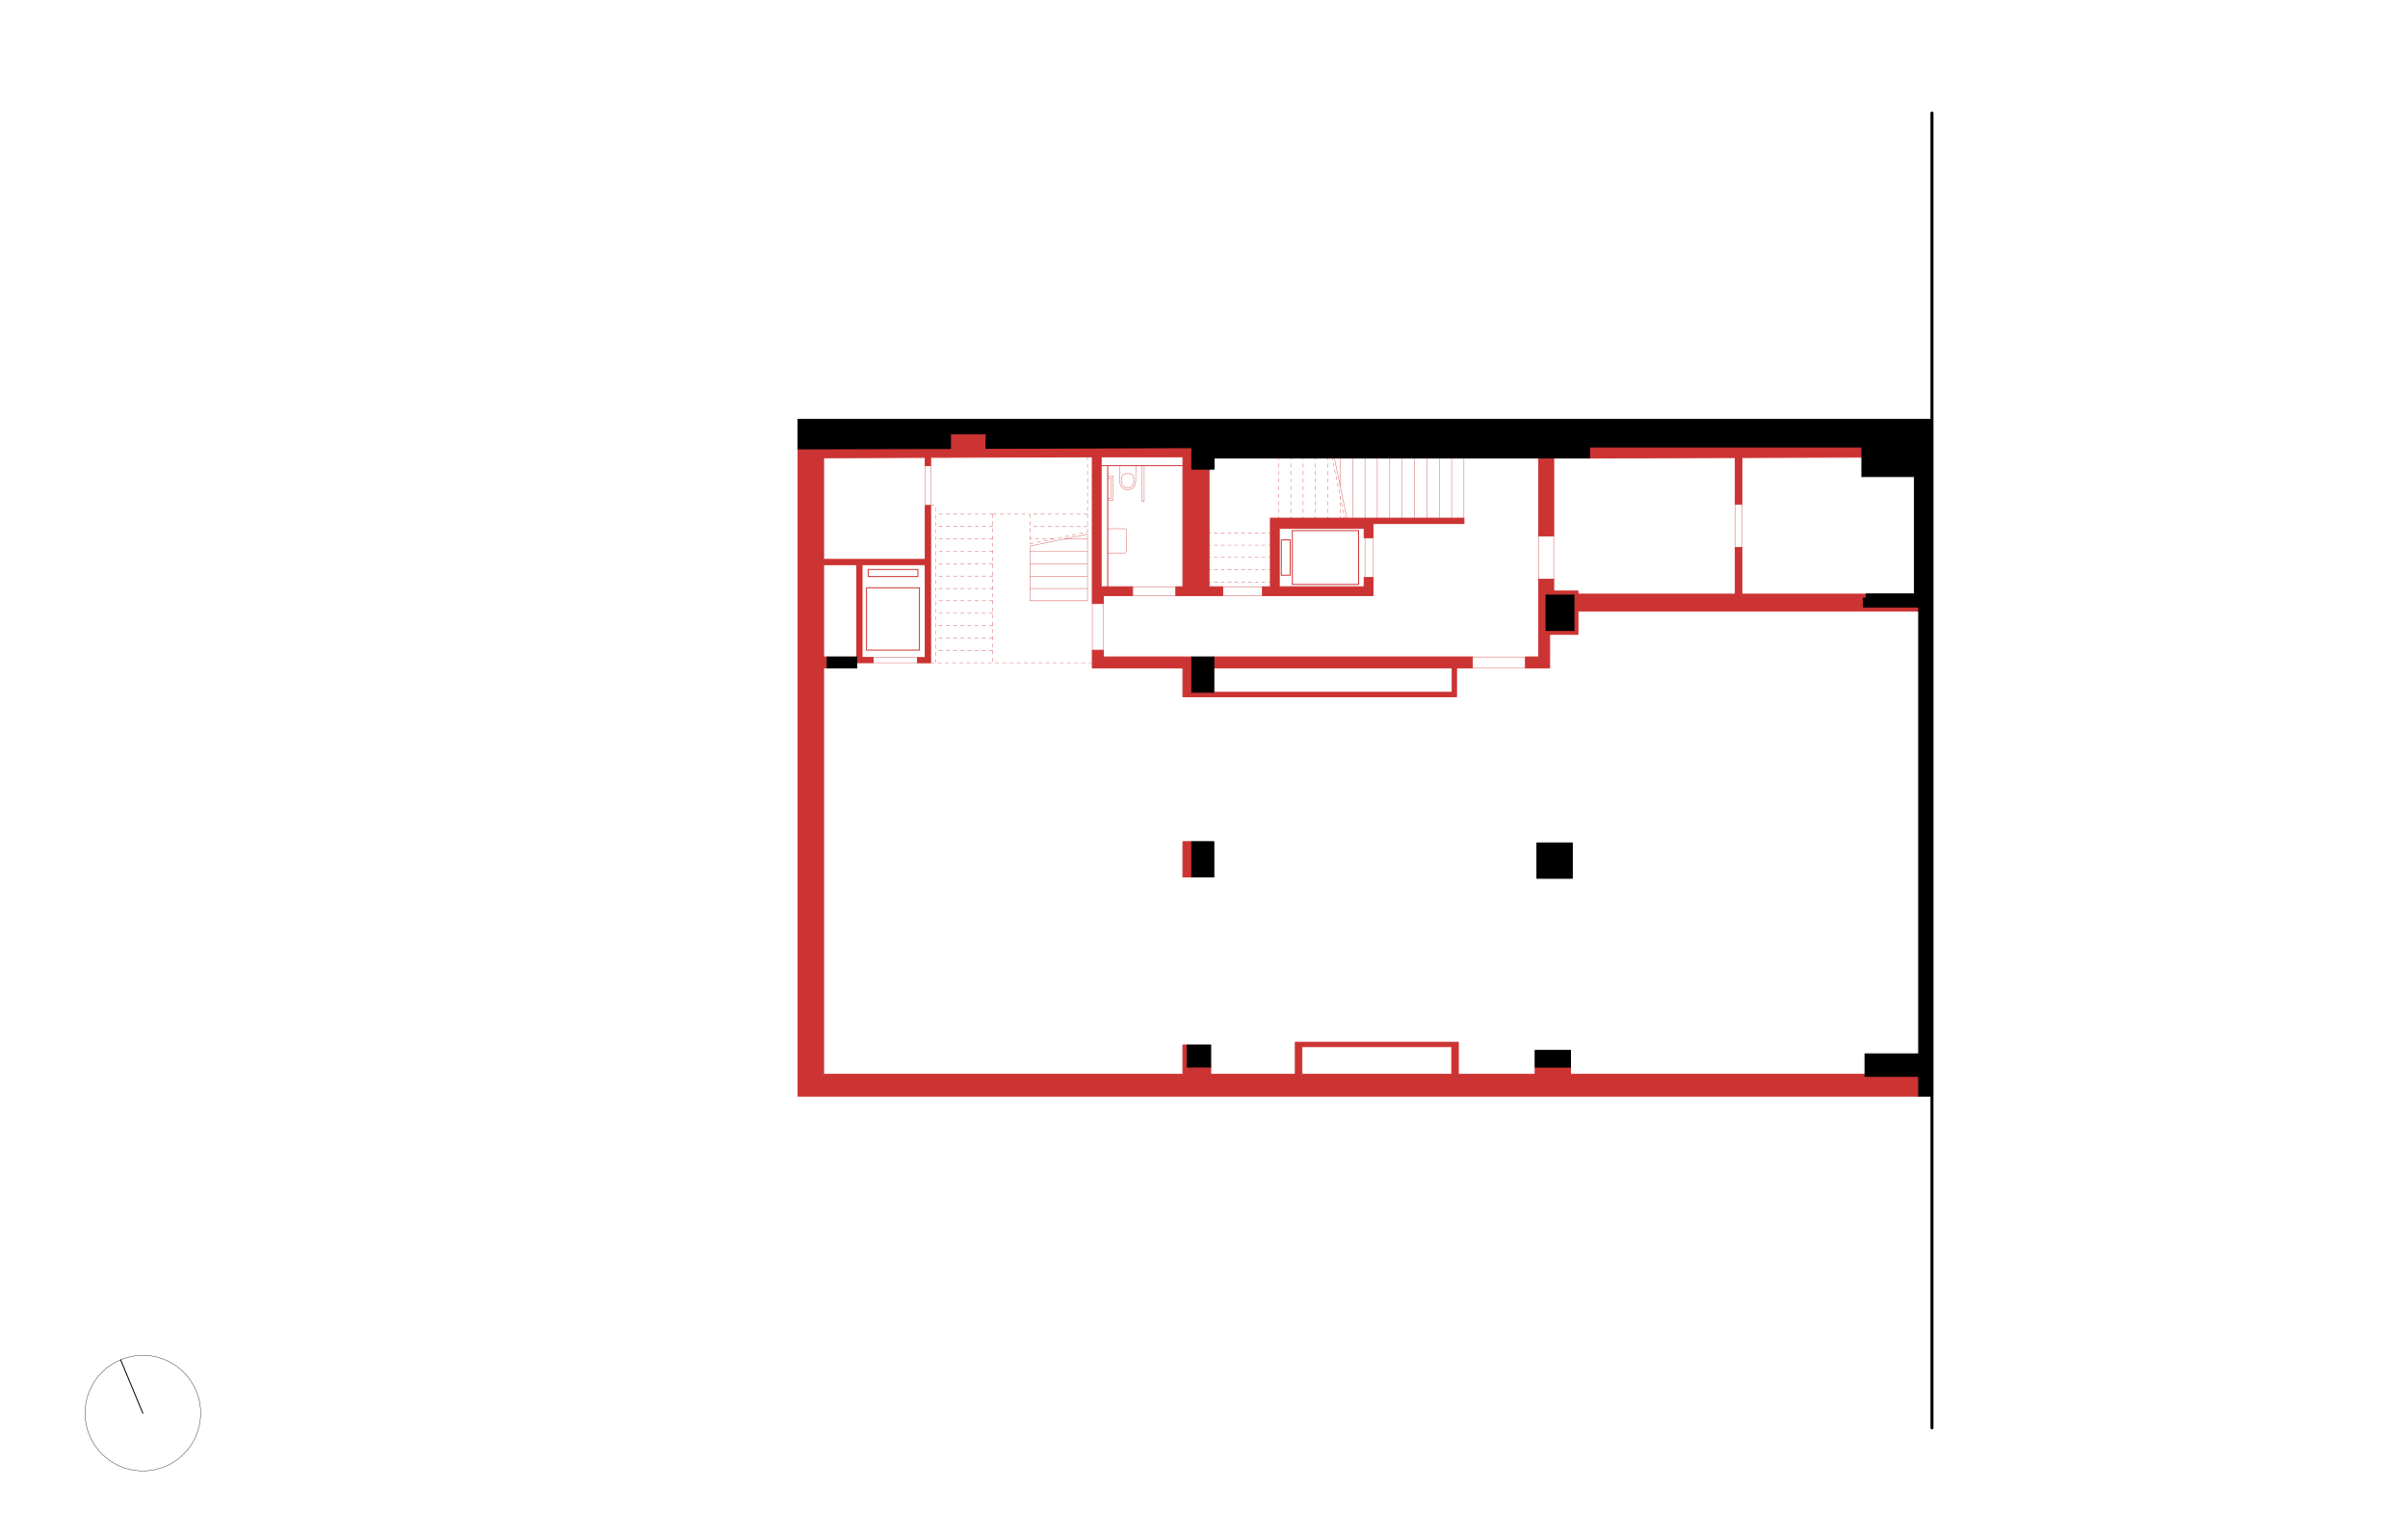 <svg xmlns="http://www.w3.org/2000/svg" width="708.7mm" height="453.4mm" viewBox="0 0 2008.8 1285.4"><defs><style>.h,.j,.m,.n,.o{fill:none}.e{stroke:#000}.b,.e,.h,.j,.m,.n,.o{stroke-linecap:round;stroke-linejoin:round}.b{fill:#c33}.b,.h,.j,.m,.n,.o{stroke:#c33}.b,.e,.o{stroke-width:.8px}.b{fill-rule:evenodd}.h,.j,.m,.n{stroke-width:.3px}.j{stroke-dasharray:3.15 3.15}.m{stroke-dasharray:2.84 2.84}.n{stroke-dasharray:3 3}</style></defs><path stroke-width="2.5" stroke-linecap="round" stroke-linejoin="round" stroke="#000" fill="none" d="M1611.8 1191.5V94.3"/><path class="b" d="M1296.2 447.2v-64.6h-12.6v64.6h12.6zM1556.9 506.5v-10.7h-103.7v-38.9h-5.5v38.9h-131.3v-2.6h-20.2v-9.9h-12.6v64.9h-11v9.2h20.2v-28h23.6v-19.6h284.3v-3.3zM1313.1 526h-20.3v-29.4h20.3V526zM1003.4 581.4h211.7v-24h13.2v-9.2h-215.7v9.2h198.9v20.3H994.2v-29.5h-73.8v-5.6h-9.2v14.8h75.6v24h16.6z"/><path stroke-width=".8" stroke="#c33" fill="#c33" stroke-linecap="round" stroke-linejoin="round" d="M986.8 702.3h7.4v29.51h-7.4z"/><path class="b" d="M1447.7 381.8v39h5.5v-39l100.2-.3-.1-9.8-227.2.8v9.7l121.6-.4zM1555.9 896.4h-245.7v-5.9h-29.5v5.9h-64.1v-26.7h-136v26.7H1010v-5.9h-19.5V872h-3.7v24.4H687v-339h3v-9.2h-3v-77h27.7V553h13.6v-4.4h-9.2v-77.4h52.7v77.5h-6.5v4.3h11V421.8h-4.5v45H687V382l84.8-.3v6.9h4.5v-6.9H774l137.2-.5v122.4h9.2V497h24.4v-7.4h-26.2V381.2h68.2v108.4h-5.9v7.4h39.1v-7.4h-11.4v-98.1h-14.4v-17.9l-75.6.2h-7.4l-88.5.3V362h-29.8v12.3l-113.2.3h-14v540.1h935v-16.5h-44.8zm-469.8-23h125v23h-125z"/><path class="b" d="M1145.4 497v-15.1h-7.4v7.7h-70.8v-48.7h70.8v7.8h7.4v-11.8h75.9v-4.5h-161.5v57.2h-6.6v7.4h92.2z"/><path fill-rule="evenodd" stroke-width=".8" stroke-linecap="round" stroke-linejoin="round" stroke="#000" d="M1611.8 349.9h-17.5 0-928.7V374.6l42.8-.1 84.5-.2V362h29.8l-.2 12.1 171.7-.5v17.9h18.6v-9.3h313.3V373h227.2v21.2h0v3.5h43.9v97.9h-40.3v3.5h-2.3v7.4h46.1v372.9h-44.8v18.8h44.8v16.5h11.1V371.5h0v-21.6z"/><path class="e" d="M1282.2 703.4h29.5v29.5h-29.5zM690 548.2h24.7v9.22H690zM1289.8 496.6h23.3v29.5h-23.3zM994.2 702.3h18.4v29.5h-18.4zM990.5 872h19.5v18.44h-19.5zM1280.7 876.5h29.5v14.01h-29.5zM994.2 548.2h18.4v29.5h-18.4z"/><path d="M167.2 1179.2a48.2 48.2 0 10-48.2 48.2 48.1 48.1 0 0048.2-48.2z" stroke-width=".3" stroke-linecap="round" stroke-linejoin="round" stroke="#000" fill="none"/><path stroke-width=".8" stroke-linecap="round" stroke-linejoin="round" stroke="#000" fill="none" d="M119 1179.3l-18.5-44.5"/><path class="h" d="M776.3 553h-48M776.3 388.6v33.2M771.8 421.8v-33.2M728.3 548.6h36.9M920.4 503.6v39M911.2 503.6v39M944.8 489.6h36.1M944.8 497h36.1M1020 489.6h33.2M1020 497h33.2M1228.3 548.2h44.3M1228.3 557.4h44.3M1296.2 447.2v36.1M1283.6 447.2v36.1M1447.7 420.8v36.1M1453.2 420.8v36.1M1138.7 448.7v33.2M1145.4 448.7v33.2M1107.7 432.4v-1.5"/><path stroke-dasharray="3.14 3.14" stroke-width=".3" stroke="#c33" stroke-linecap="round" stroke-linejoin="round" fill="none" d="M1107.7 427.8v-42.4"/><path class="h" d="M1107.7 383.8v-1.5M1066.5 432.4v-1.5"/><path class="j" d="M1066.5 427.8v-42.5"/><path class="h" d="M1066.5 383.7v-1.5M1076.8 432.4v-1.5"/><path class="j" d="M1076.8 427.8v-42.5"/><path class="h" d="M1076.8 383.7v-1.5M1087.1 432.4v-1.5"/><path class="j" d="M1087.1 427.8v-42.5"/><path class="h" d="M1087.1 383.7v-1.5M1097.4 432.4v-1.5"/><path class="j" d="M1097.4 427.8v-42.5"/><path class="h" d="M1097.4 383.7v-1.5M1121.8 432.4l-.3-1.4"/><path stroke-dasharray="2.84 2.84" stroke-width=".3" stroke="#c33" stroke-linecap="round" stroke-linejoin="round" fill="none" d="M1120.9 428.2l-8.9-43.1"/><path class="h" d="M1111.7 383.8l-.3-1.5M1118.1 432.4v-1.5"/><path stroke-dasharray="2.97 2.97" stroke-width=".3" stroke="#c33" stroke-linecap="round" stroke-linejoin="round" fill="none" d="M1118.1 428v-10.4"/><path class="h" d="M1118.1 416.1v-1.5M1059.8 465.2h-1.5"/><path class="m" d="M1055.5 465.2h-44"/><path class="h" d="M1010.1 465.2h-1.5M1059.8 454.9h-1.5"/><path class="m" d="M1055.5 454.9h-44"/><path class="h" d="M1010.1 454.9h-1.5M1059.8 475.6h-1.5"/><path class="m" d="M1055.5 475.6h-44"/><path class="h" d="M1010.1 475.6h-1.5M1059.8 485.9h-1.5"/><path class="m" d="M1055.5 485.9h-44"/><path class="h" d="M1010.1 485.9h-1.5M1059.8 444.6h-1.5"/><path class="m" d="M1055.5 444.6h-44"/><path class="h" d="M1010.1 444.6h-1.5"/><path class="n" d="M776.3 553h134.9M907.2 381.2v62.7M828.2 429.1h31M859.2 429.1v24.7M828.2 429.1V553M780.3 454.2V553M859.2 453.8l48-9.9M907.2 429.1h-48M907.2 439.5h-48M878.7 449.8h-19.5M828.3 470.4h-48M828.3 460.1h-48M828.3 480.7h-48M828.3 491.1h-48M828.3 501.4h-48M828.3 429.1h-48M828.3 439.4h-48M828.2 449.8h-47.9M828.2 511.7h-47.9M828.2 522h-47.9M828.2 532.4h-47.9M828.2 542.7h-47.9M776.3 421.8h4v32.4"/><path class="h" d="M907.2 470.4h-48M907.2 460.1h-48M907.2 449.8h-19.6M907.2 480.8h-48M859.2 455.7v45.7M907.2 491.1h-48M907.2 501.4h-48M907.2 445.7l-48 10M907.2 445.7v55.6M926.9 399.1v16.6M928.7 417.5v-20.3M928.7 397.2h-4.6M924.1 399.1h2.8M926.9 415.7h-2.8M924.1 417.5h4.6M924.1 441.2h14M938.1 441.2h.3M938.4 441.2l.8.3M939.2 441.5l.3.5M939.5 442l.1.5M939.6 442.5v8.8M939.6 451.3v8.8M939.6 460.1l-.1.5M939.5 460.6l-.3.5M939.2 461.1l-.8.3M938.4 461.4h-.3M938.1 461.4h-14M1211 432.4v-50.1M1221.3 432.4v-50.1M1190.3 432.4v-50.1M1180 432.4v-50.1M1169.7 432.4v-50.1M1159.4 432.4v-50.1M1149 432.4v-50.1M1138.7 432.4v-50.1M1128.4 432.4v-50.1M1200.7 432.4v-50.1M1118.1 405.7v-23.4M1123.6 432.4l-10.4-50.1M952.7 388.6v29.8M952.7 418.4h1.8M954.5 418.4v-29.8M935.6 401v-1.4l.1-.7v-.4l.1-.3.1-.2v-.3l.2-.3.1-.4.2-.3.2-.3.2-.2.3-.2.1-.1.2-.1.3-.2.4-.1h.3l.4-.1h1l.3-.1H941.4l.2.1h1l.4.1h.3l.4.1.3.2.2.1.2.1.2.2.2.2.2.3.2.3.1.4.2.3.1.3v.2l.1.3v.4l.1.7v2.7l-.2.9-.2.9-.4.7-.4.5-.2.3-.4.4-.4.3-.5.3-.5.3-.5.2-.6.1h-.4l-.4.1-.3-.1h-.5l-.6-.1-.5-.2-.5-.3-.5-.3-.4-.3-.4-.4-.2-.3-.4-.5-.3-.7-.3-.9-.2-.9V401z"/><path class="h" d="M934.1 388.6h-.1v9.8l.1 2.2v2.1l.1.6.2.8.2.6.3.5.4.8.6.7.6.6.5.4.8.5.9.3 1 .3 1 .1.5-.1.6-.1.8-.1.6-.3.4-.2.6-.2.6-.5.7-.7.6-.7.3-.5.3-.5.3-.7.1-.6.1-.5.1-.6v-.3l.1-.4v-6.8l.1-2.1V388.7l-.1-.1"/><path class="o" d="M724.2 475.2v5.9M765.7 475.2h-41.5M765.7 481.1v-5.9M724.2 481.1h41.5M767 542.5h-44.2M722.8 490.5H767M767 490.5v52M722.8 542.5v-52M924.1 489.6v-101M918.6 388.6h68.2M1133.4 487.7v-44.9M1133.4 442.8h-55.3M1078.1 442.8v44.9M1078.1 487.7h55.3M1076.3 480v-29.5M1076.3 450.5h-7.4M1068.9 450.5V480M1068.9 480h7.4"/></svg>